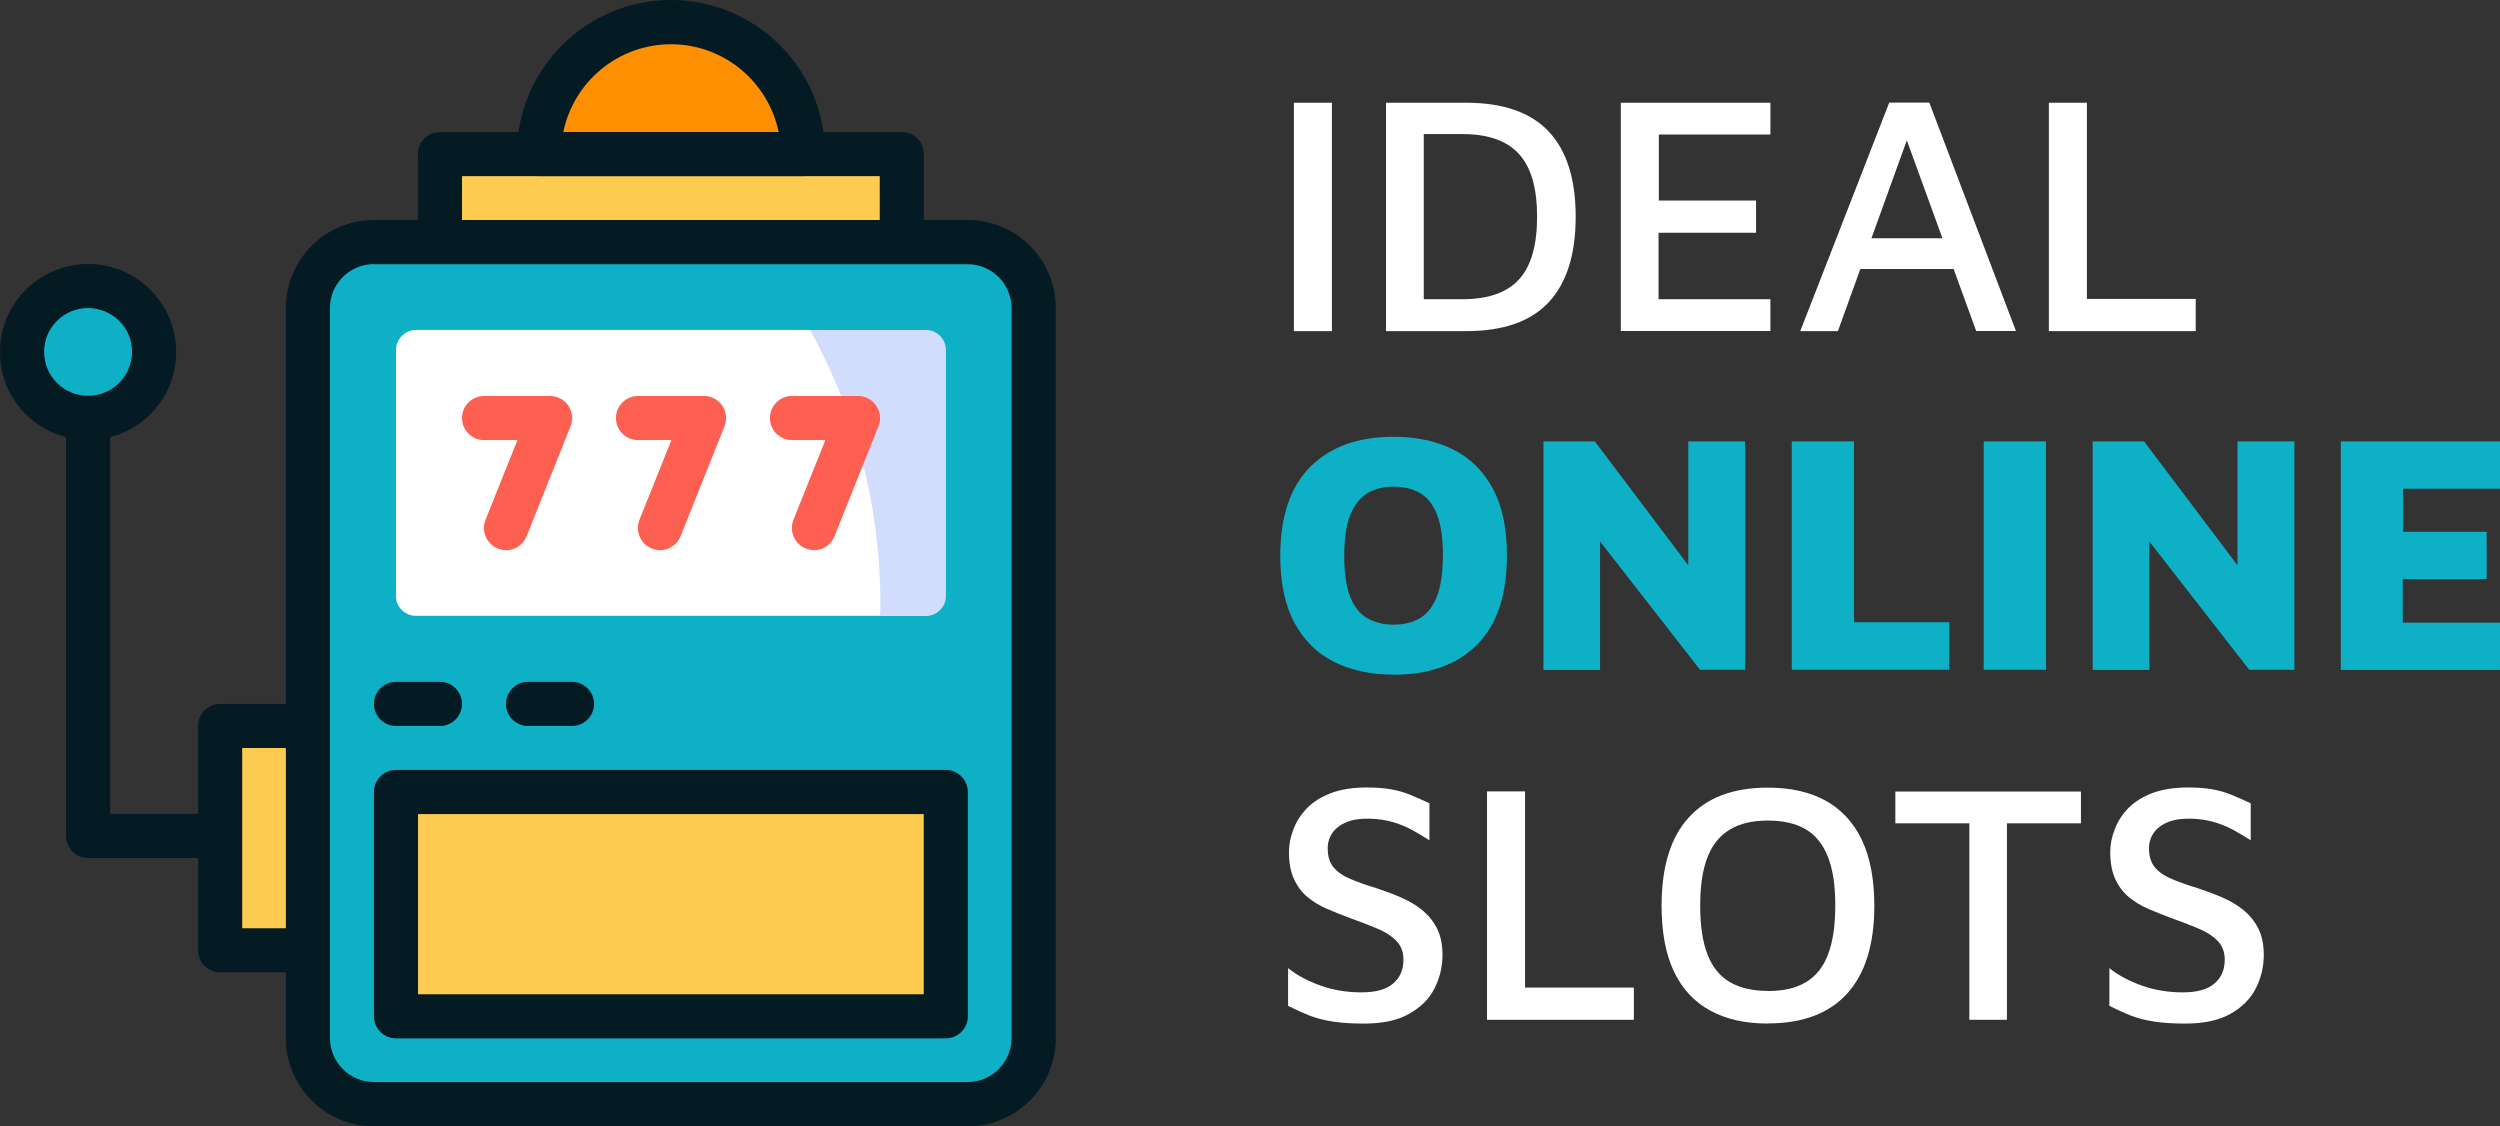 <?xml version="1.0" encoding="UTF-8"?>
<svg id="Layer_2" data-name="Layer 2" xmlns="http://www.w3.org/2000/svg" viewBox="0 0 172.29 77.62">
  <rect x="0" y="0" width="172.29" height="77.62" fill="#333333" stroke="none"/>
  <defs>
    <style>
      .cls-1 {
        fill: #fd8f01;
      }

      .cls-1, .cls-2, .cls-3, .cls-4, .cls-5, .cls-6, .cls-7 {
        stroke-width: 0px;
      }

      .cls-2 {
        fill: #0eb0c6;
      }

      .cls-3 {
        fill: #fdcb50;
      }

      .cls-4 {
        fill: #fff;
      }

      .cls-5 {
        fill: #d2dcfd;
      }

      .cls-6 {
        fill: #fd6050;
      }

      .cls-7 {
        fill: #051b23;
      }
    </style>
  </defs>
  <g id="Layer_1-2" data-name="Layer 1">
    <g>
      <g>
        <path class="cls-2" d="m21.23,71.55V21.23c0-2.51,2.04-4.55,4.55-4.55h40.92c2.51,0,4.55,2.04,4.55,4.55v50.32c0,2.51-2.04,4.55-4.55,4.55H25.77c-2.51,0-4.55-2.04-4.55-4.55Z"/>
        <path class="cls-4" d="m27.29,41.07v-16.95c0-.76.62-1.38,1.38-1.38h27.16s5.48,1.57,5.48,1.57l1.91,14.72-2.57,3.41h-31.99c-.76,0-1.38-.62-1.38-1.38Z"/>
        <path class="cls-5" d="m55.83,22.74h7.98c.76,0,1.38.62,1.38,1.38v16.95c0,.76-.62,1.38-1.38,1.38h-3.15c0-.3.01-.59.01-.89,0-6.8-1.75-13.21-4.84-18.81Z"/>
        <path class="cls-1" d="m37.14,10.62h18.19c0-5.02-4.07-9.09-9.09-9.09-5.02,0-9.09,4.07-9.09,9.09Z"/>
        <rect class="cls-3" x="27.29" y="54.57" width="37.89" height="15.46"/>
        <rect class="cls-3" x="15.16" y="50.03" width="6.06" height="15.46"/>
        <rect class="cls-3" x="30.32" y="10.62" width="31.83" height="6.06"/>
        <circle class="cls-2" cx="6.07" cy="24.26" r="4.55"/>
      </g>
      <g>
        <path class="cls-6" d="m34.87,37.91c-.19,0-.38-.04-.56-.11-.78-.31-1.16-1.2-.85-1.98l2.2-5.49h-2.3c-.84,0-1.52-.68-1.52-1.52s.68-1.52,1.52-1.52h4.55c.5,0,.98.25,1.26.67.28.42.34.95.15,1.42l-3.03,7.58c-.24.59-.81.96-1.41.96Z"/>
        <path class="cls-6" d="m45.48,37.91c-.19,0-.38-.04-.56-.11-.78-.31-1.16-1.2-.85-1.98l2.2-5.49h-2.3c-.84,0-1.52-.68-1.52-1.52s.68-1.52,1.52-1.52h4.55c.5,0,.98.25,1.26.67.28.42.34.95.15,1.42l-3.03,7.58c-.24.59-.81.96-1.41.96Z"/>
        <path class="cls-6" d="m56.09,37.91c-.19,0-.38-.04-.56-.11-.78-.31-1.16-1.2-.85-1.98l2.2-5.49h-2.3c-.84,0-1.52-.68-1.52-1.52s.68-1.52,1.52-1.52h4.55c.5,0,.98.25,1.26.67.28.42.34.95.15,1.42l-3.03,7.58c-.24.59-.81.96-1.41.96Z"/>
        <path class="cls-7" d="m15.16,59.13H6.07c-.84,0-1.52-.68-1.52-1.52v-28.8c0-.84.68-1.52,1.52-1.52s1.52.68,1.52,1.52v27.28h7.57c.84,0,1.52.68,1.52,1.52s-.68,1.52-1.52,1.52Z"/>
        <path class="cls-7" d="m66.7,77.62H25.77c-3.35,0-6.07-2.72-6.07-6.07V21.23c0-3.35,2.72-6.07,6.07-6.07h40.92c3.35,0,6.07,2.72,6.07,6.07v50.32c0,3.35-2.72,6.07-6.07,6.07ZM25.77,18.2c-1.67,0-3.03,1.36-3.03,3.02v50.32c0,1.67,1.36,3.03,3.03,3.03h40.92c1.67,0,3.02-1.36,3.02-3.03V21.23c0-1.67-1.36-3.02-3.02-3.02H25.77Z"/>
        <path class="cls-7" d="m55.33,12.14h-18.19c-.84,0-1.52-.68-1.52-1.52,0-5.85,4.76-10.62,10.62-10.62s10.62,4.76,10.62,10.62c0,.84-.68,1.52-1.52,1.52Zm-16.51-3.04h14.84c-.71-3.45-3.76-6.05-7.42-6.05s-6.71,2.6-7.42,6.05Z"/>
        <path class="cls-7" d="m65.18,71.56H27.29c-.84,0-1.52-.68-1.52-1.52v-15.46c0-.84.68-1.52,1.52-1.52h37.89c.84,0,1.52.68,1.52,1.52v15.46c0,.84-.68,1.52-1.52,1.52Zm-36.37-3.04h34.85v-12.42H28.81v12.42Z"/>
        <path class="cls-7" d="m30.32,50.03h-3.03c-.84,0-1.52-.68-1.52-1.52s.68-1.52,1.52-1.52h3.03c.84,0,1.52.68,1.52,1.52s-.68,1.52-1.52,1.52Z"/>
        <path class="cls-7" d="m39.42,50.03h-3.03c-.84,0-1.52-.68-1.52-1.52s.68-1.52,1.52-1.52h3.03c.84,0,1.52.68,1.52,1.52s-.68,1.52-1.52,1.52Z"/>
        <path class="cls-7" d="m21.23,67.01h-6.06c-.84,0-1.52-.68-1.52-1.52v-15.46c0-.84.68-1.52,1.52-1.52h6.06v3.04h-4.54v12.42h4.54v3.04Z"/>
        <path class="cls-7" d="m63.67,16.68h-3.04v-4.54h-28.79v4.54h-3.04v-6.06c0-.84.68-1.52,1.52-1.52h31.83c.84,0,1.52.68,1.52,1.52v6.06Z"/>
        <path class="cls-7" d="m6.07,30.32c-1.55,0-3.11-.59-4.29-1.77s-1.78-2.67-1.78-4.29.63-3.15,1.78-4.29c2.37-2.37,6.22-2.37,8.58,0,1.15,1.15,1.78,2.67,1.78,4.29s-.63,3.15-1.78,4.29h0c-1.18,1.18-2.74,1.77-4.29,1.77Zm3.22-2.85h0,0Zm-3.22-6.24c-.77,0-1.55.29-2.14.88s-.89,1.33-.89,2.14.31,1.57.89,2.14c1.18,1.18,3.1,1.18,4.28,0,.57-.57.89-1.33.89-2.14s-.31-1.57-.89-2.14-1.36-.88-2.14-.88Z"/>
      </g>
    </g>
    <g>
      <g>
        <path class="cls-4" d="m89.17,22.81V7.08h2.62v15.74h-2.62Z"/>
        <path class="cls-4" d="m95.52,22.81V7.08h5.52c2.55,0,4.44.66,5.69,1.98,1.24,1.32,1.86,3.28,1.86,5.88s-.62,4.56-1.86,5.89c-1.24,1.33-3.14,1.99-5.69,1.99h-5.52Zm2.6-2.19h2.67c1.76,0,3.06-.45,3.89-1.36.83-.9,1.25-2.35,1.25-4.33s-.42-3.41-1.25-4.32c-.83-.91-2.13-1.37-3.89-1.37h-2.67v11.37Z"/>
        <path class="cls-4" d="m111.7,22.81V7.08h10.31v2.19h-7.69v4.55h6.7v2.22h-6.72v4.58h7.71v2.19h-10.31Z"/>
        <path class="cls-4" d="m124.07,22.81l6.13-15.74h2.76l5.97,15.74h-2.74l-5.26-14.46.99-.09-5.26,14.56h-2.6Zm3.02-4.27l.75-2.12h7.48l.21,2.12h-8.45Z"/>
        <path class="cls-4" d="m141.2,22.81V7.08h2.62v13.52h7.5v2.22h-10.12Z"/>
      </g>
      <g>
        <path class="cls-2" d="m96.04,46.49c-1.56,0-2.92-.29-4.09-.87-1.17-.58-2.08-1.48-2.74-2.69-.65-1.21-.98-2.75-.98-4.62,0-2.71.69-4.75,2.06-6.13,1.38-1.38,3.29-2.08,5.75-2.08,1.56,0,2.92.29,4.09.87s2.08,1.47,2.74,2.68.98,2.75.98,4.64c0,2.71-.68,4.75-2.05,6.13-1.37,1.38-3.29,2.08-5.76,2.08Zm0-3.44c.71,0,1.31-.15,1.82-.45s.89-.8,1.17-1.5c.27-.7.41-1.65.41-2.84s-.14-2.12-.41-2.81c-.28-.69-.66-1.18-1.17-1.47-.5-.29-1.11-.44-1.82-.44s-1.31.15-1.82.46-.89.81-1.17,1.5c-.28.69-.41,1.64-.41,2.83s.14,2.11.41,2.8c.27.68.66,1.18,1.17,1.47s1.11.45,1.82.45Z"/>
        <path class="cls-2" d="m106.37,46.16v-15.74h3.54l7.74,10.26-1.3,2.74v-13h3.92v15.74h-3.11l-7.79-10,.9-1.93v11.94h-3.89Z"/>
        <path class="cls-2" d="m123.48,46.16v-15.74h4.29v12.46h6.56v3.28h-10.85Z"/>
        <path class="cls-2" d="m136.71,46.16v-15.74h4.29v15.74h-4.29Z"/>
        <path class="cls-2" d="m144.22,46.16v-15.74h3.54l7.74,10.26-1.3,2.74v-13h3.92v15.74h-3.11l-7.79-10,.9-1.93v11.94h-3.89Z"/>
        <path class="cls-2" d="m161.32,46.16v-15.74h10.97v3.26h-6.68v2.97h5.76v3.26h-5.78v3h6.7v3.26h-10.97Z"/>
      </g>
      <g>
        <path class="cls-4" d="m93.99,70.54c-.79,0-1.48-.04-2.08-.13-.6-.09-1.14-.22-1.63-.41-.49-.19-.99-.42-1.51-.68v-2.6c.61.49,1.36.89,2.23,1.2.87.31,1.81.47,2.82.47s1.7-.2,2.18-.6c.48-.4.72-.96.72-1.66,0-.55-.18-.99-.53-1.33-.35-.34-.82-.63-1.4-.86-.58-.24-1.2-.47-1.86-.71-.5-.19-1-.39-1.49-.6-.49-.21-.93-.48-1.32-.8-.39-.32-.71-.74-.94-1.24s-.35-1.12-.35-1.86c0-.52.1-1.05.31-1.58.2-.53.51-1.02.93-1.45.42-.43.97-.78,1.65-1.04.68-.26,1.51-.39,2.47-.39.63,0,1.18.04,1.64.12.46.08.9.2,1.32.37.42.17.87.37,1.36.6v2.55c-.39-.25-.79-.49-1.19-.71-.4-.22-.84-.4-1.31-.54-.47-.14-1-.22-1.58-.24-.66-.02-1.2.06-1.63.24-.42.17-.75.42-.97.73-.22.31-.33.68-.33,1.08,0,.55.14.99.41,1.31.27.32.66.59,1.17.8.5.21,1.08.42,1.75.62.58.19,1.15.4,1.7.64.55.24,1.04.52,1.46.86s.77.76,1.03,1.26c.26.5.39,1.12.39,1.86,0,.82-.19,1.58-.55,2.3-.37.72-.95,1.3-1.75,1.75-.79.45-1.83.67-3.1.67Z"/>
        <path class="cls-4" d="m102.48,70.28v-15.74h2.62v13.52h7.5v2.22h-10.12Z"/>
        <path class="cls-4" d="m121.83,70.54c-1.56,0-2.88-.3-3.98-.9-1.09-.6-1.92-1.49-2.49-2.69-.57-1.2-.85-2.71-.85-4.53,0-2.69.62-4.72,1.88-6.09,1.25-1.37,3.06-2.05,5.44-2.05,1.57,0,2.9.3,3.99.9,1.08.6,1.91,1.5,2.49,2.7.57,1.2.86,2.72.86,4.54,0,2.67-.63,4.69-1.88,6.06-1.25,1.37-3.07,2.05-5.46,2.05Zm0-2.24c1.05,0,1.92-.2,2.61-.6.68-.4,1.2-1.03,1.53-1.9.34-.86.51-2,.51-3.4s-.17-2.5-.51-3.36c-.34-.86-.85-1.49-1.53-1.89-.68-.4-1.55-.6-2.61-.6s-1.9.2-2.6.61c-.69.41-1.21,1.04-1.55,1.9-.34.86-.51,1.98-.51,3.36s.17,2.51.51,3.37c.34.87.85,1.5,1.55,1.9.69.4,1.56.6,2.6.6Z"/>
        <path class="cls-4" d="m135.72,70.28v-13.54h-5.1v-2.19h12.79v2.19h-5.1v13.54h-2.6Z"/>
        <path class="cls-4" d="m150.59,70.54c-.79,0-1.48-.04-2.08-.13-.6-.09-1.14-.22-1.63-.41-.49-.19-.99-.42-1.51-.68v-2.6c.61.49,1.36.89,2.23,1.2.87.31,1.81.47,2.82.47s1.7-.2,2.18-.6c.48-.4.72-.96.72-1.66,0-.55-.18-.99-.53-1.33-.35-.34-.82-.63-1.4-.86-.58-.24-1.2-.47-1.86-.71-.5-.19-1-.39-1.49-.6-.49-.21-.93-.48-1.32-.8-.39-.32-.71-.74-.94-1.24s-.35-1.12-.35-1.86c0-.52.1-1.05.31-1.58.2-.53.51-1.02.93-1.45.42-.43.97-.78,1.65-1.04.68-.26,1.51-.39,2.47-.39.63,0,1.18.04,1.64.12.46.08.9.2,1.32.37.42.17.87.37,1.36.6v2.55c-.39-.25-.79-.49-1.19-.71-.4-.22-.84-.4-1.31-.54-.47-.14-1-.22-1.58-.24-.66-.02-1.2.06-1.63.24-.42.17-.75.42-.97.73-.22.31-.33.68-.33,1.08,0,.55.14.99.41,1.31.27.32.66.59,1.17.8.5.21,1.08.42,1.75.62.58.19,1.15.4,1.7.64.55.24,1.04.52,1.46.86s.77.76,1.03,1.26c.26.5.39,1.12.39,1.86,0,.82-.19,1.58-.55,2.3-.37.72-.95,1.3-1.75,1.75-.79.45-1.83.67-3.1.67Z"/>
      </g>
    </g>
  </g>
</svg>